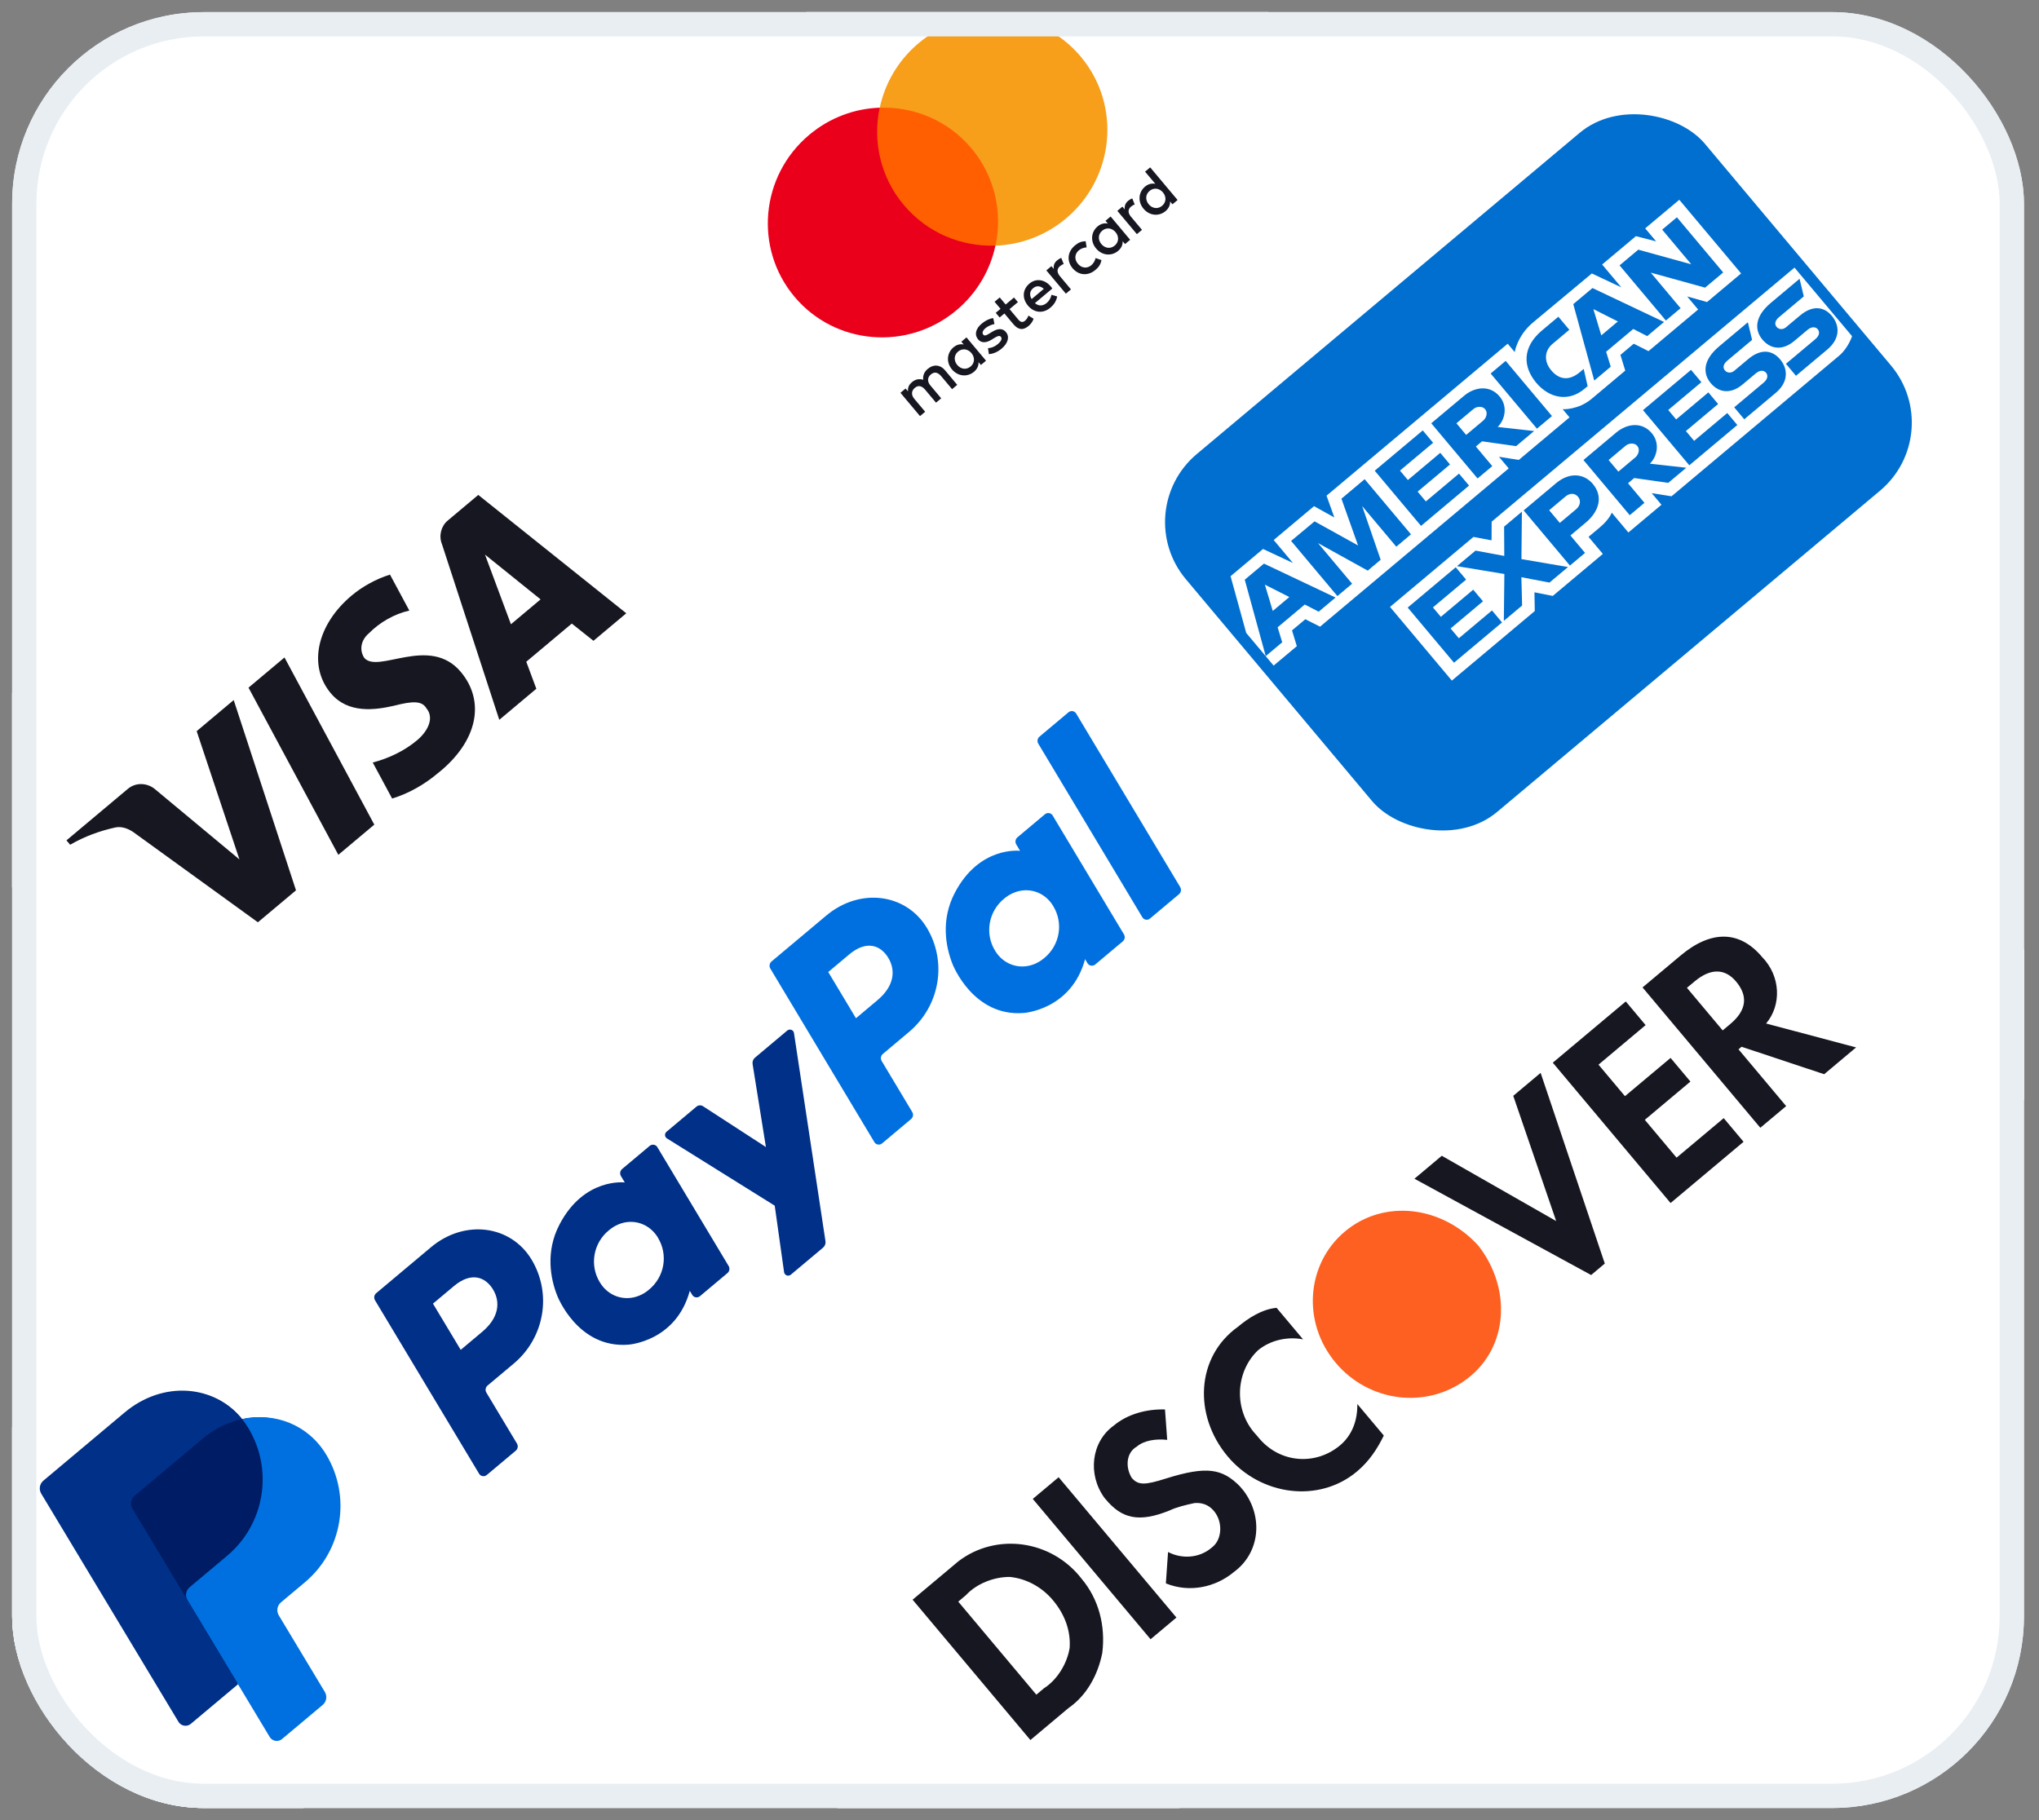 <svg width="84" height="75" viewBox="0 0 84 75" fill="none" xmlns="http://www.w3.org/2000/svg">
<rect x="0" y="0" width="84" height="75" fill="#808080" stroke="none"/>
<g clip-path="url(#clip0_2550_461189)">
<rect x="0.5" y="0.5" width="82.88" height="74" rx="7.893" fill="white"/>
<rect x="-3.445" y="31.86" width="29.6" height="19.733" rx="3.947" transform="rotate(-40 -3.445 31.86)" fill="white"/>
<rect x="-3.445" y="31.86" width="29.6" height="19.733" rx="3.947" transform="rotate(-40 -3.445 31.86)" fill="white"/>
<path fill-rule="evenodd" clip-rule="evenodd" d="M12.194 36.687L10.624 38.004L5.511 34.301C5.274 34.133 4.995 34.041 4.745 34.098C4.12 34.237 3.49 34.46 2.89 34.809L2.738 34.628L5.267 32.506C5.616 32.213 6.106 32.265 6.414 32.543L9.864 35.414L8.102 30.128L9.628 28.847L12.194 36.687ZM15.42 33.98L13.938 35.224L10.238 28.336L11.72 27.092L15.42 33.98ZM15.003 27.105C14.782 26.753 14.892 26.353 15.197 26.096C15.639 25.648 16.238 25.3 16.863 25.16L16.066 23.677C15.478 23.863 14.922 24.175 14.486 24.54C13.047 25.748 12.682 27.439 13.628 28.566C14.348 29.424 15.467 29.252 16.218 29.084C17.012 28.879 17.381 28.876 17.565 29.183C17.905 29.589 17.62 30.136 17.185 30.501C16.661 30.941 16.024 31.245 15.356 31.421L16.154 32.904C16.866 32.69 17.509 32.305 18.032 31.866C19.683 30.556 20.005 28.904 18.983 27.686C17.696 26.152 15.571 27.782 15.003 27.105ZM25.801 25.271L19.703 20.394L18.439 21.455C18.177 21.675 18.067 22.075 18.206 22.419L20.569 29.661L22.095 28.381L21.681 27.268L23.556 25.695L24.449 26.405L25.801 25.271ZM19.98 22.853L22.27 24.698L21.049 25.723L19.98 22.853Z" fill="#161720"/>
<rect x="21.715" y="10.153" width="29.6" height="19.733" rx="3.947" transform="rotate(-40 21.715 10.153)" fill="white"/>
<rect x="21.715" y="10.153" width="29.6" height="19.733" rx="3.947" transform="rotate(-40 21.715 10.153)" fill="white"/>
<path fill-rule="evenodd" clip-rule="evenodd" d="M44.188 11.054C44.432 11.345 44.815 11.386 45.127 11.124C45.272 11.002 45.342 10.889 45.378 10.718L45.136 10.634C45.104 10.757 45.046 10.857 44.955 10.933C44.785 11.072 44.561 11.055 44.406 10.87C44.251 10.686 44.273 10.462 44.44 10.319C44.531 10.242 44.639 10.203 44.765 10.193L44.725 9.939C44.551 9.945 44.426 9.994 44.281 10.117C43.969 10.378 43.943 10.763 44.188 11.054ZM47.384 6.897L48.11 7.762L48.513 8.242L48.302 8.418L48.204 8.302C48.21 8.444 48.154 8.583 48.017 8.699C47.745 8.927 47.356 8.894 47.11 8.601C46.864 8.308 46.9 7.919 47.171 7.691C47.309 7.576 47.455 7.545 47.595 7.575L47.173 7.073L47.384 6.897ZM39.816 13.903L40.218 14.383L40.621 14.863L40.411 15.039L40.313 14.923C40.319 15.065 40.263 15.204 40.125 15.32C39.854 15.547 39.465 15.515 39.218 15.222C38.973 14.929 39.008 14.54 39.28 14.312C39.417 14.197 39.564 14.166 39.703 14.196L39.605 14.08L39.816 13.903ZM39.471 14.486C39.289 14.639 39.294 14.871 39.436 15.04C39.577 15.209 39.805 15.254 39.987 15.101C40.161 14.955 40.167 14.724 40.02 14.549C39.874 14.375 39.645 14.341 39.471 14.486ZM47.324 8.419C47.183 8.25 47.178 8.018 47.36 7.866C47.534 7.719 47.763 7.754 47.909 7.928C48.056 8.103 48.05 8.334 47.875 8.48C47.693 8.633 47.466 8.588 47.324 8.419ZM42.562 11.875C42.697 11.761 42.855 11.773 43.002 11.902L42.5 12.324C42.406 12.166 42.412 12.001 42.562 11.875ZM42.349 12.594C42.098 12.295 42.124 11.924 42.408 11.686C42.679 11.459 43.037 11.507 43.29 11.805C43.314 11.833 43.334 11.861 43.353 11.888L42.635 12.491C42.81 12.639 42.986 12.597 43.122 12.483C43.219 12.402 43.292 12.279 43.319 12.147L43.552 12.215C43.517 12.412 43.414 12.56 43.268 12.682C42.978 12.925 42.605 12.9 42.349 12.594ZM45.373 10.058C45.231 9.889 45.227 9.657 45.409 9.505C45.583 9.359 45.811 9.393 45.958 9.567C46.104 9.742 46.098 9.973 45.924 10.119C45.742 10.272 45.514 10.227 45.373 10.058ZM45.753 8.921L46.156 9.401L46.558 9.881L46.348 10.057L46.25 9.941C46.256 10.083 46.2 10.222 46.063 10.338C45.791 10.566 45.402 10.533 45.156 10.24C44.91 9.947 44.946 9.558 45.217 9.33C45.355 9.215 45.501 9.184 45.641 9.214L45.543 9.098L45.753 8.921ZM46.337 8.63C46.321 8.5 46.353 8.378 46.474 8.276C46.517 8.24 46.584 8.197 46.646 8.176L46.746 8.427C46.687 8.446 46.637 8.478 46.594 8.514C46.457 8.629 46.462 8.775 46.595 8.934L47.047 9.472L46.836 9.648L46.031 8.689L46.239 8.514L46.337 8.63ZM40.918 13.108C40.761 13.127 40.593 13.21 40.44 13.339C40.194 13.545 40.134 13.793 40.294 13.984C40.426 14.141 40.624 14.139 40.866 13.987L40.977 13.918C41.106 13.837 41.185 13.822 41.231 13.876C41.293 13.95 41.252 14.057 41.108 14.177C40.962 14.3 40.819 14.342 40.702 14.347L40.739 14.593C40.925 14.58 41.105 14.498 41.263 14.366C41.542 14.131 41.594 13.865 41.441 13.682C41.3 13.514 41.098 13.532 40.862 13.679L40.751 13.748C40.65 13.812 40.562 13.855 40.508 13.791C40.449 13.721 40.483 13.621 40.598 13.524C40.722 13.421 40.88 13.367 40.969 13.353L40.918 13.108ZM43.412 11.083C43.395 10.953 43.427 10.831 43.549 10.729C43.591 10.693 43.659 10.65 43.721 10.629L43.821 10.88C43.761 10.899 43.712 10.931 43.669 10.966C43.531 11.082 43.536 11.228 43.67 11.387L44.121 11.925L43.911 12.101L43.106 11.142L43.314 10.967L43.412 11.083ZM41.774 12.259L41.43 12.548L41.186 12.257L40.973 12.435L41.218 12.726L41.021 12.891L41.181 13.082L41.378 12.917L41.745 13.355C41.932 13.577 42.13 13.637 42.379 13.428C42.47 13.351 42.552 13.235 42.58 13.133L42.369 13.005C42.337 13.094 42.283 13.17 42.228 13.216C42.123 13.304 42.035 13.268 41.954 13.172L41.59 12.738L41.934 12.45L41.774 12.259ZM38.93 15.255L39.435 15.858L39.223 16.036L38.775 15.502C38.638 15.339 38.494 15.307 38.35 15.428C38.21 15.545 38.188 15.715 38.327 15.881L38.774 16.413L38.561 16.592L38.113 16.058C37.976 15.895 37.83 15.864 37.69 15.981C37.546 16.102 37.528 16.268 37.667 16.435L38.114 16.967L37.901 17.145L37.096 16.186L37.307 16.009L37.406 16.127C37.391 15.949 37.466 15.834 37.57 15.747C37.718 15.623 37.877 15.599 38.033 15.649C38.009 15.44 38.104 15.295 38.23 15.193C38.466 14.998 38.74 15.029 38.93 15.255Z" fill="#161720"/>
<path d="M42.602 8.781L39.413 11.457L34.645 5.773L37.833 3.098L42.602 8.781Z" fill="#FF5F00"/>
<path d="M37.233 8.446C36.265 7.294 35.948 5.81 36.24 4.437C35.214 4.473 34.19 4.841 33.34 5.554C31.327 7.242 31.054 10.229 32.729 12.226C34.404 14.222 37.393 14.471 39.405 12.783C40.255 12.069 40.795 11.124 41.009 10.12C39.606 10.17 38.2 9.599 37.233 8.446Z" fill="#EB001B"/>
<path d="M44.523 2.333C46.198 4.329 45.925 7.316 43.912 9.005C43.062 9.718 42.038 10.085 41.012 10.122C41.304 8.749 40.987 7.265 40.019 6.112C39.052 4.959 37.646 4.389 36.243 4.439C36.457 3.435 36.997 2.489 37.847 1.776C39.859 0.088 42.848 0.337 44.523 2.333Z" fill="#F79E1B"/>
<rect x="27.633" y="66.321" width="60.187" height="19.733" rx="3.947" transform="rotate(-40 27.633 66.321)" fill="white"/>
<rect x="27.633" y="66.321" width="60.187" height="19.733" rx="3.947" transform="rotate(-40 27.633 66.321)" fill="white"/>
<path fill-rule="evenodd" clip-rule="evenodd" d="M69.233 39.375C70.485 38.323 71.665 38.33 72.592 39.434C73.363 40.227 73.399 41.414 72.757 42.175L76.465 43.16L75.15 44.264L71.746 43.133L71.621 43.239L73.584 45.578L72.519 46.471L67.667 40.688L69.233 39.375ZM70.968 42.459L71.282 42.196C71.971 41.618 72.011 41.03 71.52 40.445C71.084 39.926 70.499 39.864 69.81 40.442L69.496 40.704L70.968 42.459ZM68.822 49.572L71.829 47.049L71.011 46.074L69.069 47.703L67.761 46.144L69.64 44.567L68.822 43.593L66.943 45.169L65.853 43.87L67.794 42.241L66.977 41.266L63.97 43.789L68.822 49.572ZM64.109 50.315L59.397 47.625L58.27 48.571L65.549 52.539L66.112 52.066L63.469 44.209L62.341 45.155L64.109 50.315ZM50.575 60.011C51.938 61.635 54.336 61.949 55.902 60.635C56.403 60.214 56.733 59.716 57.008 59.153L55.917 57.854C55.931 58.507 55.711 59.134 55.209 59.555C54.207 60.396 52.739 60.299 51.867 59.26L51.757 59.13C50.822 58.143 50.873 56.55 51.821 55.644C52.322 55.224 53.041 55.063 53.682 55.19L52.591 53.891C51.998 53.946 51.442 54.301 51.003 54.669C49.266 55.906 49.158 58.322 50.575 60.011ZM48.034 60.924C47.189 61.19 46.892 61.218 46.62 60.893C46.355 60.45 46.396 59.863 46.826 59.612C47.139 59.349 47.616 59.282 48.085 59.331L47.994 58.078C47.229 58.057 46.447 58.27 45.883 58.743C44.952 59.414 44.8 60.759 45.5 61.721L45.555 61.786C46.209 62.566 46.904 62.758 48.179 62.242C48.484 62.097 48.843 62.016 49.203 61.936C49.5 61.908 49.789 61.998 50.007 62.258C50.389 62.713 50.34 63.418 49.964 63.733L49.901 63.786C49.4 64.206 48.689 64.249 48.12 63.952L48.03 65.245C49.006 65.644 50.085 65.404 50.836 64.773C51.893 63.997 52.053 62.534 51.243 61.442L51.08 61.247C50.363 60.52 49.723 60.393 48.034 60.924ZM47.4 67.547L48.465 66.653L43.612 60.871L42.547 61.764L47.4 67.547ZM37.596 65.917L39.163 64.603L39.476 64.34C41.033 63.144 43.314 63.444 44.56 65.056C45.269 65.901 45.547 66.996 45.411 68.106C45.229 69.034 44.758 69.872 44.015 70.385L42.449 71.7L37.596 65.917ZM43.007 69.568C43.563 69.212 43.963 68.544 44.066 67.904C44.115 67.199 43.867 66.522 43.376 65.937C42.94 65.417 42.316 65.055 41.613 64.98C40.964 64.971 40.237 65.249 39.79 65.734L39.477 65.997L42.694 69.831L43.007 69.568Z" fill="#161720"/>
<path fill-rule="evenodd" clip-rule="evenodd" d="M55.401 50.749C53.835 52.063 53.61 54.467 55.027 56.156C56.39 57.78 58.788 58.093 60.471 56.792C62.154 55.49 62.262 53.075 60.907 51.333C59.427 49.696 57.029 49.383 55.401 50.749V50.749Z" fill="#FD6020"/>
<rect x="-6.5" y="64.679" width="73.398" height="19.733" rx="3.947" transform="rotate(-40 -6.5 64.679)" fill="white"/>
<rect x="-6.5" y="64.679" width="73.398" height="19.733" rx="3.947" transform="rotate(-40 -6.5 64.679)" fill="white"/>
<g clip-path="url(#clip1_2550_461189)">
<path d="M42.775 30.645L47.061 37.797C47.076 37.823 47.097 37.846 47.123 37.863C47.148 37.88 47.177 37.892 47.207 37.897C47.237 37.901 47.269 37.9 47.298 37.891C47.328 37.883 47.355 37.868 47.378 37.848L48.569 36.849C48.611 36.814 48.64 36.765 48.649 36.711C48.659 36.657 48.649 36.602 48.621 36.555L44.335 29.403C44.319 29.377 44.298 29.354 44.272 29.337C44.247 29.32 44.218 29.308 44.188 29.303C44.158 29.299 44.127 29.3 44.097 29.309C44.068 29.317 44.04 29.332 44.017 29.352L42.826 30.351C42.783 30.386 42.754 30.434 42.745 30.489C42.735 30.543 42.746 30.598 42.775 30.645ZM43.047 33.553L41.917 34.501C41.875 34.536 41.846 34.585 41.837 34.639C41.828 34.693 41.838 34.748 41.866 34.795L42.023 35.059C42.023 35.059 40.349 34.846 39.334 36.791C38.75 37.906 38.959 39.024 39.244 39.733C39.244 39.733 40.084 41.908 42.171 41.741C42.171 41.741 44.134 41.618 44.702 39.524L44.802 39.692C44.826 39.731 44.862 39.762 44.905 39.779C44.948 39.795 44.995 39.798 45.039 39.785C45.069 39.778 45.096 39.763 45.12 39.743L46.251 38.794C46.294 38.76 46.322 38.711 46.332 38.657C46.341 38.603 46.331 38.547 46.302 38.5L43.366 33.604C43.35 33.578 43.329 33.555 43.303 33.538C43.278 33.521 43.249 33.509 43.219 33.505C43.189 33.5 43.157 33.501 43.128 33.51C43.098 33.518 43.071 33.533 43.047 33.553ZM43.388 37.335C43.597 37.674 43.675 38.078 43.607 38.471C43.539 38.865 43.331 39.222 43.021 39.476C42.901 39.578 42.767 39.661 42.622 39.722C42.004 39.976 41.337 39.746 40.995 39.176C40.786 38.837 40.708 38.433 40.776 38.041C40.843 37.646 41.051 37.289 41.361 37.035C41.48 36.933 41.615 36.85 41.76 36.789C42.38 36.531 43.047 36.763 43.389 37.334L43.388 37.335L43.388 37.335ZM37.454 42.518C38.066 42.004 38.477 41.289 38.611 40.504C38.745 39.72 38.594 38.915 38.185 38.235C37.335 36.82 35.434 36.556 34.037 37.729L31.786 39.617C31.744 39.652 31.716 39.701 31.706 39.755C31.697 39.809 31.707 39.864 31.735 39.911L36.021 47.063C36.045 47.102 36.081 47.133 36.123 47.15C36.166 47.167 36.214 47.169 36.258 47.157C36.288 47.149 36.315 47.134 36.339 47.115L37.53 46.115C37.573 46.08 37.601 46.031 37.611 45.977C37.62 45.923 37.61 45.868 37.581 45.821L36.323 43.721C36.294 43.674 36.284 43.618 36.293 43.564C36.302 43.51 36.331 43.461 36.374 43.426L37.454 42.518ZM36.596 39.472C36.91 39.995 36.835 40.638 36.145 41.217L35.263 41.957L34.121 40.053L34.988 39.326C35.702 38.728 36.284 38.95 36.597 39.473L36.596 39.472Z" fill="#0070E0"/>
<path d="M31.004 43.843L31.553 47.265L28.963 45.584C28.922 45.557 28.874 45.544 28.824 45.547C28.775 45.55 28.729 45.569 28.691 45.601L27.461 46.633C27.429 46.66 27.407 46.697 27.4 46.737C27.393 46.778 27.401 46.82 27.422 46.856C27.437 46.879 27.457 46.899 27.48 46.912L31.916 49.681L32.301 52.417C32.304 52.44 32.312 52.462 32.324 52.482C32.335 52.502 32.351 52.519 32.369 52.532C32.388 52.546 32.409 52.555 32.431 52.56C32.454 52.565 32.477 52.566 32.499 52.562C32.53 52.556 32.558 52.543 32.582 52.523L33.907 51.411C33.944 51.379 33.974 51.338 33.991 51.292C34.009 51.246 34.014 51.196 34.007 51.148L32.71 42.571C32.706 42.54 32.694 42.512 32.675 42.488C32.656 42.464 32.63 42.446 32.602 42.436C32.573 42.425 32.542 42.423 32.512 42.428C32.482 42.434 32.453 42.447 32.43 42.467L31.106 43.579C31.068 43.61 31.038 43.651 31.02 43.697C31.003 43.744 30.997 43.794 31.004 43.843ZM26.764 47.218L25.633 48.167C25.59 48.202 25.562 48.251 25.552 48.305C25.543 48.359 25.553 48.415 25.581 48.462L25.739 48.725C25.739 48.725 24.064 48.512 23.049 50.458C22.466 51.573 22.675 52.691 22.96 53.399C22.96 53.399 23.799 55.574 25.886 55.408C25.886 55.408 27.849 55.285 28.417 53.19L28.518 53.358C28.542 53.398 28.578 53.428 28.62 53.445C28.663 53.462 28.71 53.465 28.755 53.452C28.785 53.444 28.812 53.43 28.836 53.41L29.966 52.461C30.009 52.426 30.037 52.377 30.046 52.323C30.056 52.269 30.046 52.214 30.017 52.167L27.081 47.27C27.058 47.231 27.022 47.2 26.979 47.183C26.936 47.166 26.889 47.164 26.844 47.176C26.815 47.185 26.787 47.199 26.764 47.218ZM27.104 51.001C27.312 51.34 27.39 51.743 27.323 52.136C27.255 52.53 27.047 52.887 26.737 53.141C26.618 53.244 26.484 53.327 26.339 53.387C25.722 53.642 25.054 53.411 24.712 52.841C24.503 52.501 24.425 52.096 24.494 51.703C24.562 51.308 24.771 50.95 25.083 50.697C25.202 50.594 25.337 50.511 25.482 50.45C26.097 50.197 26.763 50.429 27.106 51L27.104 51.001ZM21.17 56.183C21.782 55.67 22.191 54.956 22.326 54.17C22.46 53.387 22.308 52.582 21.899 51.903C21.049 50.487 19.148 50.224 17.752 51.396L15.501 53.285C15.458 53.32 15.43 53.368 15.42 53.422C15.411 53.476 15.421 53.532 15.449 53.579L19.737 60.726C19.76 60.766 19.796 60.796 19.839 60.813C19.882 60.83 19.929 60.833 19.974 60.82C20.003 60.812 20.031 60.798 20.055 60.778L21.245 59.779C21.288 59.744 21.316 59.695 21.326 59.641C21.335 59.587 21.325 59.531 21.297 59.484L20.038 57.385C20.009 57.338 19.998 57.282 20.008 57.228C20.017 57.174 20.046 57.125 20.089 57.09L21.17 56.183ZM20.313 53.137C20.627 53.661 20.552 54.303 19.862 54.882L18.98 55.622L17.837 53.718L18.704 52.991C19.419 52.394 20 52.616 20.314 53.138L20.313 53.137Z" fill="#003087"/>
<path d="M9.97 58.475C8.828 57.06 6.78 56.958 5.196 58.286L1.921 61.035C1.845 61.099 1.794 61.188 1.777 61.286C1.761 61.384 1.78 61.485 1.831 61.57L7.383 70.852C7.408 70.894 7.442 70.93 7.482 70.957C7.523 70.985 7.569 71.003 7.617 71.011C7.666 71.019 7.715 71.017 7.763 71.004C7.81 70.991 7.854 70.968 7.892 70.936L9.832 69.308L11.118 71.457C11.143 71.499 11.178 71.535 11.218 71.562C11.259 71.59 11.305 71.608 11.353 71.616C11.401 71.624 11.451 71.622 11.498 71.609C11.546 71.596 11.59 71.573 11.627 71.541L13.208 70.215C13.284 70.151 13.329 70.066 13.346 69.968C13.362 69.87 13.315 69.794 13.263 69.709L11.442 66.596C11.391 66.511 11.348 66.381 11.364 66.283C11.38 66.185 11.408 66.115 11.485 66.051L12.452 65.24C14.003 63.938 14.396 61.735 13.353 60.003C12.613 58.775 11.317 58.179 9.97 58.475Z" fill="#001C64"/>
<path d="M7.724 65.939L9.805 69.401L11.111 71.574C11.136 71.616 11.17 71.652 11.211 71.679C11.252 71.707 11.297 71.725 11.346 71.733C11.394 71.741 11.444 71.739 11.491 71.725C11.539 71.713 11.582 71.689 11.62 71.658L13.293 70.254C13.369 70.19 13.42 70.101 13.437 70.003C13.453 69.905 13.434 69.804 13.383 69.719L11.485 66.562C11.434 66.477 11.415 66.376 11.431 66.278C11.448 66.18 11.499 66.091 11.575 66.027L12.56 65.201C14.111 63.899 14.479 61.667 13.437 59.935C12.697 58.707 11.32 58.179 9.973 58.475C10.067 58.593 10.154 58.716 10.232 58.846C11.274 60.576 10.905 62.809 9.355 64.11L7.813 65.404C7.737 65.468 7.686 65.557 7.67 65.655C7.653 65.753 7.672 65.854 7.724 65.939Z" fill="#0070E0"/>
<path d="M9.807 69.4L7.861 71.033C7.823 71.065 7.779 71.088 7.732 71.101C7.684 71.114 7.635 71.116 7.586 71.108C7.538 71.1 7.492 71.082 7.451 71.054C7.411 71.027 7.377 70.991 7.352 70.948L1.698 61.546C1.647 61.461 1.628 61.36 1.644 61.262C1.661 61.164 1.712 61.075 1.788 61.011L5.133 58.204C6.717 56.875 8.833 57.058 9.974 58.473C9.407 58.598 8.845 58.868 8.338 59.294L5.549 61.634C5.473 61.698 5.422 61.787 5.406 61.885C5.389 61.983 5.408 62.084 5.459 62.169L7.726 65.937L9.807 69.4L9.807 69.4Z" fill="#003087"/>
</g>
<rect x="46.5" y="21.062" width="27.913" height="19.25" rx="3.66" transform="rotate(-40 46.5 21.062)" fill="#006FCF"/>
<path fill-rule="evenodd" clip-rule="evenodd" d="M59.811 28.045L57.264 25.009L60.701 22.125L61.447 22.265L61.451 21.496L73.927 11.027L76.299 13.853C76.299 13.853 76.146 14.333 75.771 14.653L68.862 20.45L68.045 20.32L68.447 20.799L67.084 21.942L66.399 21.125C66.399 21.125 66.308 21.395 65.906 21.733L65.442 22.122L66.032 22.825L63.969 24.556L63.215 24.406L63.227 25.179L59.811 28.045ZM51.34 26.081L50.695 23.743L52.033 22.62L53.266 23.199L52.472 22.252L54.134 20.857L54.97 21.322L54.649 20.425L62.112 14.163L62.401 14.507C62.401 14.507 62.505 13.834 63.149 13.293L65.578 11.268L66.793 11.841L66.002 10.899L67.394 9.731L68.227 9.946L67.776 9.41L69.181 8.232L71.728 11.267L70.324 12.446L69.505 12.215L69.957 12.754L67.913 14.469L67.305 14.163L66.756 14.624L66.955 15.272L65.569 16.435C65.014 16.901 64.377 16.862 64.377 16.862L64.659 17.198L62.569 18.952L61.753 18.822L62.154 19.301L54.382 25.823L53.775 25.516L53.227 25.976L53.425 26.626L52.469 27.427L51.34 26.081ZM52.144 27.036L51.28 23.887L52.071 23.224L55.02 24.622L54.326 25.205L53.753 24.91L52.634 25.849L52.823 26.466L52.144 27.036ZM53.117 24.601L52.109 24.092L52.434 25.175L53.117 24.601ZM55.096 24.562L53.189 22.289L54.157 21.483L55.948 22.477L55.263 20.549L56.22 19.745L58.128 22.018L57.522 22.527L56.116 20.852L56.879 23.066L56.347 23.513L54.297 22.378L55.703 24.053L55.096 24.562ZM58.542 21.67L56.634 19.396L58.613 17.736L59.04 18.245L57.674 19.391L58 19.78L59.334 18.66L59.736 19.139L58.402 20.258L58.74 20.662L60.106 19.516L60.52 20.009L58.542 21.67ZM60.871 19.716L58.963 17.442L60.313 16.31C60.76 15.935 61.378 15.858 61.779 16.337C62.122 16.745 62.005 17.292 61.7 17.593L63.2 17.761L62.459 18.383L61.055 18.185L60.8 18.399L61.477 19.207L60.871 19.716ZM60.693 16.861L60 17.442L60.401 17.921L61.103 17.332C61.225 17.23 61.308 17.01 61.181 16.859C61.083 16.742 60.859 16.721 60.693 16.861ZM63.936 17.144L63.317 17.664L61.41 15.391L62.029 14.871L63.936 17.144ZM65.405 15.913L65.271 16.025C64.625 16.568 63.831 16.42 63.286 15.77C62.728 15.104 62.713 14.298 63.529 13.613L64.2 13.051L64.651 13.589L63.957 14.172C63.625 14.45 63.594 14.889 63.905 15.26C64.275 15.7 64.698 15.66 65.084 15.336L65.244 15.202L65.405 15.913ZM65.678 15.681L64.814 12.532L65.604 11.869L68.554 13.267L67.86 13.85L67.286 13.555L66.167 14.494L66.357 15.111L65.678 15.681ZM66.651 13.246L65.642 12.737L65.968 13.82L66.651 13.246ZM68.629 13.208L66.721 10.935L67.492 10.288L69.675 10.891L68.476 9.462L69.083 8.954L70.99 11.227L70.244 11.853L68.005 11.234L69.235 12.7L68.629 13.208ZM59.9 27.308L57.993 25.035L59.971 23.375L60.398 23.883L59.032 25.029L59.358 25.418L60.692 24.299L61.094 24.777L59.76 25.897L60.099 26.3L61.465 25.154L61.879 25.648L59.9 27.308ZM69.594 19.173L67.686 16.9L69.665 15.24L70.091 15.748L68.726 16.894L69.052 17.283L70.379 16.169L70.781 16.648L69.453 17.762L69.792 18.165L71.158 17.019L71.572 17.513L69.594 19.173ZM61.953 25.583L61.975 23.652L60.023 23.329L60.787 22.688L61.971 22.907L61.964 21.701L62.697 21.085L62.678 23.038L64.597 23.365L63.833 24.006L62.675 23.784L62.706 24.951L61.953 25.583ZM64.676 23.305L62.769 21.032L64.108 19.908C64.658 19.447 65.257 19.509 65.62 19.942C66.058 20.464 65.874 21.076 65.334 21.529L64.696 22.065L65.298 22.783L64.676 23.305ZM64.492 20.46L63.82 21.024L64.259 21.547L64.929 20.985C65.106 20.836 65.138 20.622 65.01 20.47C64.875 20.309 64.666 20.313 64.492 20.46ZM67.14 21.229L65.233 18.956L66.582 17.824C67.029 17.448 67.647 17.371 68.048 17.85C68.391 18.259 68.275 18.805 67.969 19.106L69.469 19.274L68.728 19.896L67.324 19.698L67.069 19.913L67.746 20.72L67.14 21.229ZM66.962 18.374L66.269 18.956L66.671 19.434L67.373 18.845C67.494 18.743 67.577 18.523 67.45 18.372C67.352 18.255 67.129 18.235 66.962 18.374ZM71.858 17.277L71.444 16.784L72.657 15.766C72.837 15.615 72.838 15.459 72.755 15.359C72.674 15.264 72.516 15.232 72.336 15.383L71.788 15.843C71.311 16.243 70.817 16.194 70.475 15.785C70.169 15.42 70.117 14.865 70.825 14.271L72.006 13.28L72.18 14.005L71.159 14.862C70.963 15.026 70.984 15.173 71.061 15.264C71.14 15.358 71.301 15.4 71.45 15.275L72.025 14.793C72.556 14.347 73.024 14.436 73.334 14.806C73.668 15.204 73.684 15.745 73.15 16.193L71.858 17.277ZM73.988 15.485L73.574 14.991L74.788 13.973C74.967 13.822 74.969 13.666 74.885 13.567C74.805 13.471 74.646 13.44 74.466 13.59L73.918 14.05C73.442 14.45 72.948 14.401 72.605 13.992C72.299 13.628 72.247 13.072 72.955 12.478L74.136 11.487L74.31 12.213L73.289 13.07C73.094 13.234 73.114 13.38 73.191 13.472C73.27 13.566 73.431 13.608 73.581 13.482L74.155 13.001C74.686 12.555 75.154 12.644 75.464 13.014C75.798 13.411 75.814 13.953 75.281 14.401L73.988 15.485Z" fill="white"/>
</g>
<rect x="1" y="1" width="81.88" height="73" rx="7.393" stroke="#E9EEF3"/>
<defs>
<clipPath id="clip0_2550_461189">
<rect x="0.5" y="0.5" width="82.88" height="74" rx="7.893" fill="white"/>
</clipPath>
<clipPath id="clip1_2550_461189">
<rect width="61.558" height="16.005" fill="white" transform="translate(-0.766 62.302) rotate(-40)"/>
</clipPath>
</defs>
</svg>
